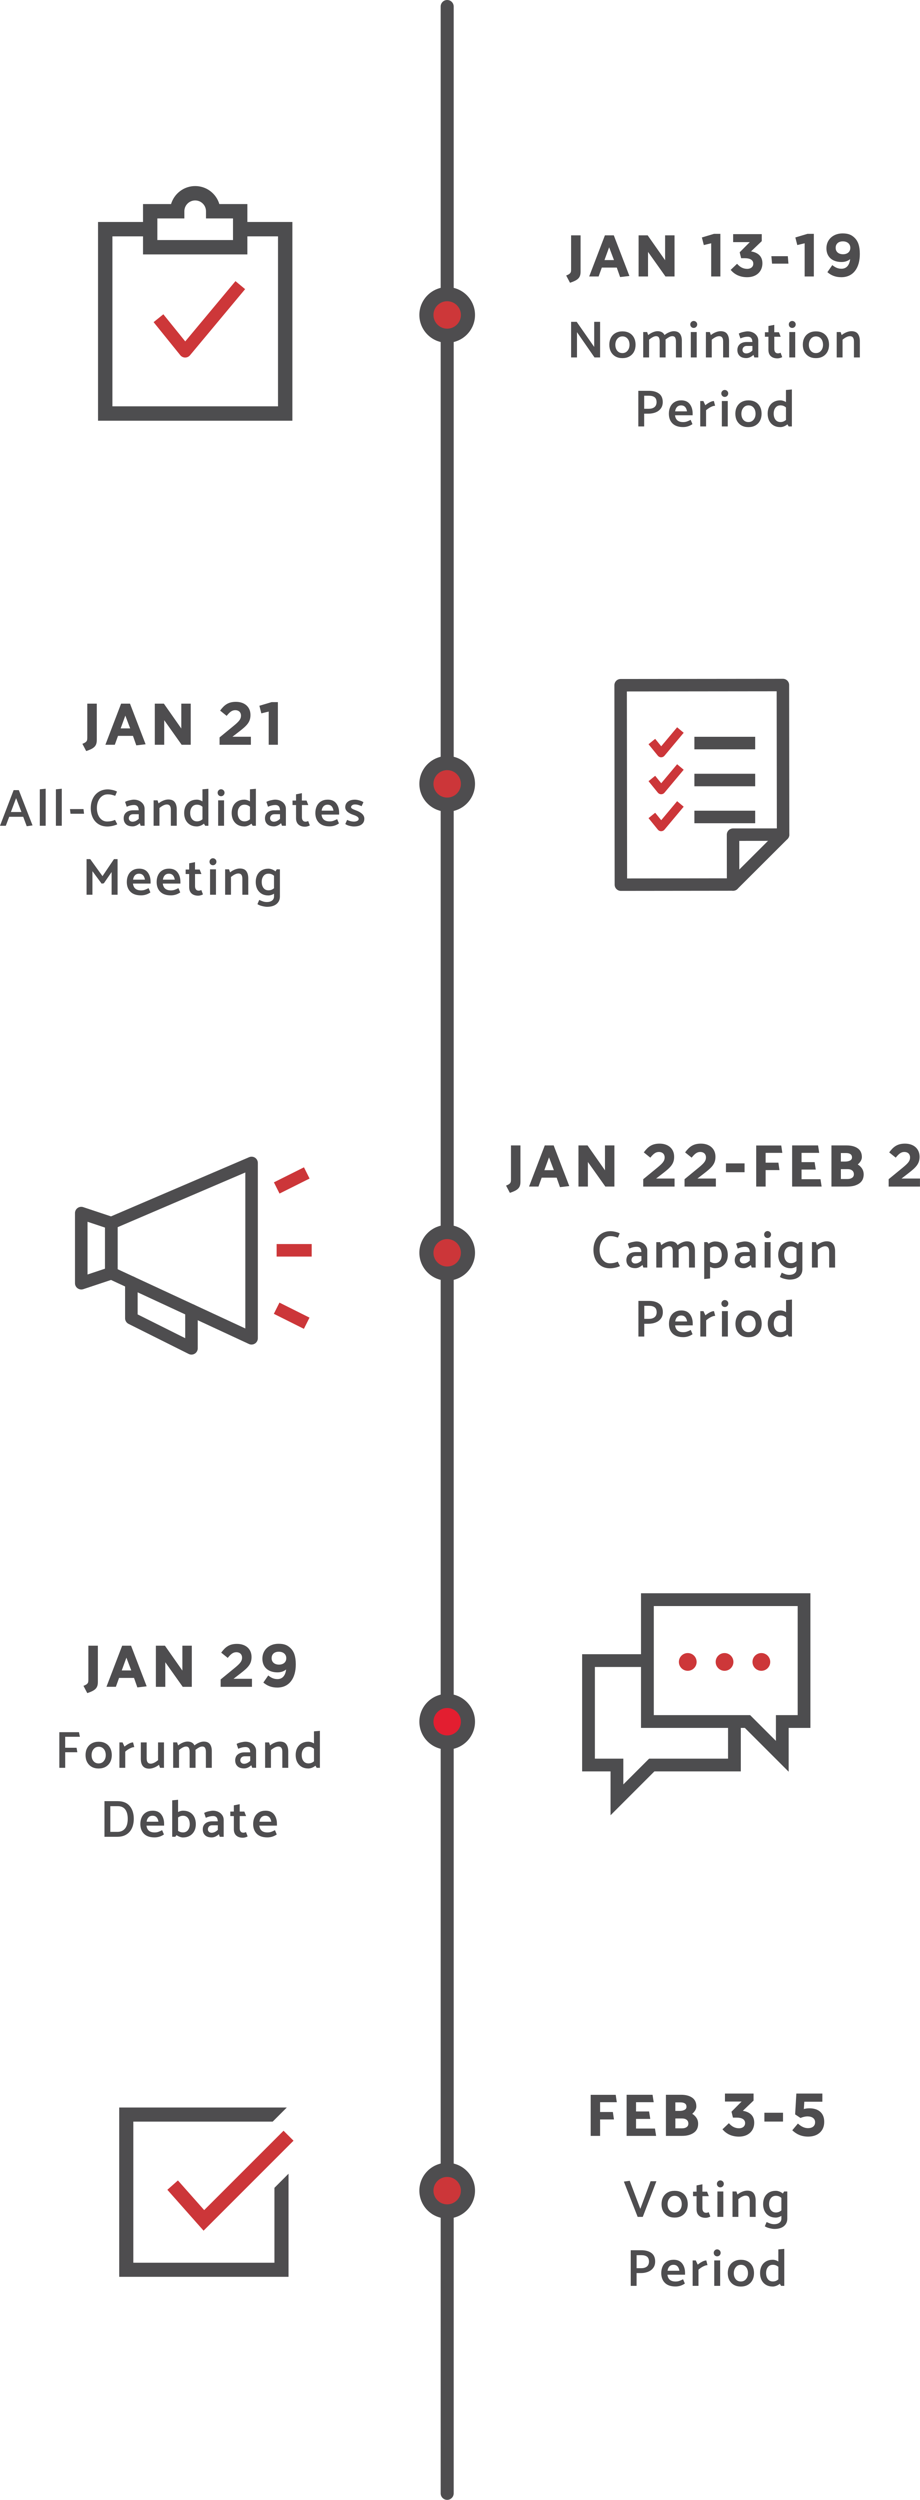 <?xml version="1.0" encoding="UTF-8"?>
<svg id="Layer_1" data-name="Layer 1" xmlns="http://www.w3.org/2000/svg" viewBox="0 0 494.32 1343.09">
  <defs>
    <style>
      .cls-1 {
        fill: #cc3639;
      }

      .cls-2 {
        fill: #4d4d4f;
      }

      .cls-3 {
        fill: #cd3739;
      }

      .cls-4 {
        fill: none;
        stroke: #4e4d4f;
        stroke-linecap: round;
        stroke-miterlimit: 10;
        stroke-width: 7px;
      }

      .cls-5 {
        fill: #e31e30;
      }

      .cls-6 {
        fill: #4e4d4f;
      }
    </style>
  </defs>
  <line class="cls-4" x1="240.27" y1="3.5" x2="240.27" y2="1339.59"/>
  <g>
    <g>
      <path class="cls-6" d="M332.97,662.65l-.96,2.28c-1-.32-1.73-.53-2.21-.63-.48-.1-1.1-.16-1.87-.16-1.09,0-2.07.31-2.94.92-.87.61-1.56,1.47-2.07,2.59-.51,1.12-.76,2.41-.76,3.87,0,1.33.22,2.54.66,3.63.44,1.09,1.08,1.96,1.92,2.61.84.65,1.83.97,2.97.97,1.46,0,2.86-.29,4.2-.87l1.21,2.37c-.68.34-1.52.62-2.52.85-1,.22-1.92.34-2.75.34-1.92,0-3.55-.44-4.9-1.31-1.35-.87-2.37-2.06-3.06-3.55s-1.03-3.16-1.03-5c0-1.93.38-3.67,1.13-5.2.75-1.53,1.82-2.73,3.2-3.59,1.38-.86,2.99-1.3,4.83-1.3.68,0,1.5.1,2.48.31.98.21,1.8.5,2.48.87Z"/>
      <path class="cls-6" d="M338.18,670.79l-.87-2.59c.49-.32,1.24-.6,2.27-.85,1.02-.24,1.85-.37,2.49-.37,1.05,0,2.01.22,2.89.65s1.56,1.02,2.07,1.76c.51.74.76,1.57.76,2.49v9.13h-2.11l-.48-1.38c-.53.51-1.13.92-1.8,1.24-.68.32-1.35.48-2.03.48-1.58,0-2.77-.39-3.59-1.18-.82-.79-1.23-1.84-1.23-3.16s.46-2.43,1.39-3.18,2.15-1.13,3.68-1.13h2.99c-.04-1.9-.86-2.84-2.48-2.84-1.24,0-2.55.31-3.94.93ZM339.31,677.01c0,.49.18.92.54,1.28.36.37.84.55,1.46.55.58,0,1.16-.14,1.75-.42.58-.28,1.11-.67,1.58-1.15v-2.45h-3.07c-.69,0-1.24.21-1.65.63-.4.42-.61.94-.61,1.56Z"/>
      <path class="cls-6" d="M372.33,668.23c.7.88,1.06,2.12,1.06,3.72v9.07h-3.18v-8.59c0-.94-.15-1.65-.44-2.13-.29-.48-.78-.72-1.48-.72-.54,0-1.12.16-1.72.48-.6.32-1.25.75-1.94,1.3.02.13.03.33.03.59v9.07h-3.18v-8.59c0-.94-.15-1.65-.44-2.13-.29-.48-.78-.72-1.48-.72-1,0-2.25.63-3.77,1.89v9.55h-3.16v-13.66h2.11l.56,1.63c.79-.64,1.63-1.14,2.54-1.52s1.73-.56,2.48-.56c1.84,0,3.09.69,3.75,2.06.79-.62,1.63-1.12,2.52-1.49.89-.38,1.71-.56,2.46-.56,1.48,0,2.58.44,3.28,1.32Z"/>
      <path class="cls-6" d="M387.84,667.87c1.03.59,1.83,1.43,2.38,2.52s.83,2.37.83,3.83-.28,2.65-.84,3.73c-.56,1.08-1.37,1.92-2.41,2.52-1.04.6-2.26.9-3.65.9-.83,0-1.7-.24-2.62-.73v6.23l-3.16.31v-19.83h1.66l.68.9c.54-.41,1.13-.73,1.75-.94.62-.22,1.2-.32,1.75-.32,1.39,0,2.6.3,3.63.89ZM386.81,677.41c.65-.83.97-1.89.97-3.18s-.32-2.45-.96-3.28c-.64-.83-1.53-1.25-2.68-1.25-.49,0-.94.08-1.37.23-.42.15-.84.38-1.25.68v7.21c.77.56,1.64.84,2.62.84,1.13,0,2.01-.41,2.66-1.24Z"/>
      <path class="cls-6" d="M396.4,670.79l-.87-2.59c.49-.32,1.24-.6,2.27-.85,1.02-.24,1.85-.37,2.49-.37,1.05,0,2.01.22,2.89.65s1.56,1.02,2.07,1.76c.51.74.76,1.57.76,2.49v9.13h-2.11l-.48-1.38c-.53.51-1.13.92-1.8,1.24-.68.32-1.35.48-2.03.48-1.58,0-2.77-.39-3.59-1.18-.82-.79-1.23-1.84-1.23-3.16s.46-2.43,1.39-3.18,2.15-1.13,3.68-1.13h2.99c-.04-1.9-.86-2.84-2.48-2.84-1.24,0-2.55.31-3.94.93ZM397.53,677.01c0,.49.18.92.54,1.28.36.37.84.55,1.46.55.58,0,1.16-.14,1.75-.42.58-.28,1.11-.67,1.58-1.15v-2.45h-3.07c-.69,0-1.24.21-1.65.63-.4.42-.61.94-.61,1.56Z"/>
      <path class="cls-6" d="M412.4,665.15c-.53,0-.96-.18-1.31-.55s-.52-.81-.52-1.34.18-.94.54-1.31c.36-.37.79-.55,1.29-.55s.97.18,1.34.55.55.8.55,1.31-.18.97-.55,1.34-.81.55-1.34.55ZM410.85,681.01v-13.66h3.18v13.66h-3.18Z"/>
      <path class="cls-6" d="M431.13,667.35v14.59c0,1.71-.62,3.06-1.84,4.06-1.23,1-2.92,1.49-5.06,1.49-.68,0-1.55-.13-2.63-.39-1.08-.26-1.93-.61-2.55-1.04l.96-2.28c.85.39,1.57.69,2.18.87.61.19,1.26.28,1.96.28,1.13,0,2.04-.27,2.75-.8s1.06-1.27,1.06-2.21v-1.46c-.49.3-1,.53-1.52.69-.53.16-1.02.24-1.49.24-1.39,0-2.6-.3-3.62-.9-1.02-.6-1.81-1.45-2.37-2.54-.55-1.09-.83-2.36-.83-3.8s.28-2.68.83-3.76c.55-1.08,1.35-1.92,2.39-2.51,1.04-.59,2.26-.89,3.65-.89.56,0,1.19.13,1.89.39.7.26,1.31.62,1.86,1.07l.68-1.1h1.72ZM426.54,678.38c.47-.18.94-.46,1.41-.86v-6.7c-.45-.39-.91-.68-1.38-.86-.47-.18-1-.27-1.58-.27-1.13,0-2.01.41-2.66,1.24s-.97,1.89-.97,3.18c0,1.37.32,2.47.97,3.3s1.54,1.24,2.66,1.24c.56,0,1.08-.09,1.55-.27Z"/>
      <path class="cls-6" d="M439.42,681.01h-3.16v-13.66h2.11l.56,1.63c.79-.64,1.65-1.14,2.59-1.52.94-.38,1.82-.56,2.65-.56,1.6,0,2.75.47,3.46,1.42.71.95,1.07,2.25,1.07,3.9v8.79h-3.18v-8.59c0-1.9-.7-2.84-2.11-2.84-1.15,0-2.48.63-4,1.89v9.55Z"/>
      <path class="cls-6" d="M346.18,718.08h-3.16v-19.15h5.72c2.22,0,4,.49,5.37,1.48,1.36.99,2.04,2.51,2.04,4.58,0,1.37-.35,2.53-1.06,3.46-.7.94-1.63,1.63-2.79,2.08-1.16.45-2.43.68-3.82.68h-2.31v6.87ZM348.69,701.57h-2.51v7.01h2.45c1.26,0,2.26-.28,3-.84.74-.56,1.14-1.43,1.2-2.59,0-1.3-.35-2.22-1.06-2.76-.71-.54-1.73-.82-3.08-.82Z"/>
      <path class="cls-6" d="M372.21,712.08h-9.46c.28,2.44,1.74,3.66,4.37,3.66.73,0,1.38-.1,1.96-.3.57-.2,1.26-.5,2.07-.92l.96,2.31c-1.52,1.05-3.2,1.58-5.04,1.58-2.48,0-4.37-.64-5.68-1.93-1.3-1.29-1.96-3.04-1.96-5.25,0-1.43.27-2.68.8-3.76s1.3-1.92,2.31-2.52c1-.6,2.19-.9,3.56-.9,2.01,0,3.53.67,4.56,2,1.03,1.33,1.55,3.03,1.55,5.1v.93ZM362.8,709.97h6.37c-.17-1.05-.52-1.85-1.04-2.39-.53-.54-1.23-.82-2.11-.82s-1.63.28-2.18.85c-.55.56-.9,1.35-1.03,2.37Z"/>
      <path class="cls-6" d="M379.45,718.08h-3.16v-13.66h1.69l1.04,2.25c.68-.56,1.45-1.08,2.32-1.55.87-.47,1.64-.7,2.29-.7l.65,2.54c-.68,0-1.46.24-2.37.7-.9.47-1.73,1.04-2.48,1.72v8.7Z"/>
      <path class="cls-6" d="M389.44,702.22c-.53,0-.96-.18-1.31-.55s-.52-.81-.52-1.34.18-.94.54-1.31c.36-.37.79-.55,1.29-.55s.97.18,1.34.55.55.8.55,1.31-.18.97-.55,1.34-.81.55-1.34.55ZM387.9,718.08v-13.66h3.18v13.66h-3.18Z"/>
      <path class="cls-6" d="M408.4,715.01c-.58,1.09-1.41,1.93-2.48,2.54s-2.32.9-3.75.9-2.67-.3-3.72-.9-1.86-1.44-2.44-2.52c-.57-1.08-.86-2.34-.86-3.79s.29-2.68.86-3.76c.57-1.08,1.39-1.92,2.46-2.52,1.07-.6,2.32-.9,3.75-.9s2.67.3,3.73.89c1.06.59,1.88,1.43,2.45,2.52.57,1.09.86,2.35.86,3.77s-.29,2.69-.87,3.77ZM404.95,714.44c.7-.84,1.06-1.91,1.06-3.18s-.34-2.42-1.03-3.25c-.69-.83-1.6-1.25-2.75-1.25s-2.04.42-2.75,1.27c-.7.85-1.07,1.92-1.08,3.21,0,1.33.34,2.41,1.03,3.24.68.83,1.6,1.24,2.75,1.24s2.07-.42,2.77-1.27Z"/>
      <path class="cls-6" d="M425.53,698.22v19.86h-1.72l-.68-1.13c-.58.47-1.21.84-1.87,1.1-.67.26-1.31.39-1.93.39-1.39,0-2.6-.3-3.62-.9-1.02-.6-1.81-1.45-2.37-2.54-.55-1.09-.83-2.36-.83-3.8s.28-2.68.83-3.76c.55-1.08,1.35-1.92,2.39-2.51,1.04-.59,2.26-.89,3.65-.89.43,0,.91.08,1.44.24.53.16,1.03.39,1.52.69v-6.48l3.18-.28ZM416.73,714.47c.65.83,1.54,1.24,2.66,1.24.56,0,1.08-.09,1.55-.27s.94-.46,1.41-.86v-6.7c-.45-.39-.91-.68-1.38-.86-.47-.18-1-.27-1.58-.27-1.13,0-2.01.41-2.66,1.24s-.97,1.89-.97,3.18c0,1.37.32,2.47.97,3.3Z"/>
    </g>
    <g>
      <path class="cls-6" d="M274.54,633.86v-18.46h5.1v19.63c0,1.06-.18,1.93-.54,2.62s-.94,1.27-1.75,1.77c-.81.5-1.95.99-3.4,1.46l-2.05-3.9c.76-.28,1.33-.57,1.71-.86.38-.29.63-.61.75-.94.12-.33.18-.77.18-1.32Z"/>
      <path class="cls-6" d="M297.49,615.4l8.39,21.84-5.01.58-1.79-5.1h-8.03l-1.72,4.78h-5.07l8.45-22.1h4.78ZM294.99,621.83l-2.5,6.86h5.1l-2.6-6.86Z"/>
      <path class="cls-6" d="M310.81,637.5v-22.1h4.88l9.36,13.36v-13.36h5.07v22.1h-4.88l-9.36-13.2v13.2h-5.07Z"/>
      <path class="cls-6" d="M345.62,633.54l7.57-6.21c2.83-2.34,3.93-3.58,3.93-5.46s-1.27-2.96-3.05-2.96-2.96.98-4.65,3.06l-3.51-2.83c2.24-3.05,4.42-4.71,8.48-4.71,4.71,0,7.83,2.76,7.83,7.02v.07c0,3.8-1.95,5.69-5.98,8.81l-3.71,2.86h9.91v4.32h-16.83v-3.96Z"/>
      <path class="cls-6" d="M367.82,633.54l7.57-6.21c2.83-2.34,3.93-3.58,3.93-5.46s-1.27-2.96-3.05-2.96-2.96.98-4.65,3.06l-3.51-2.83c2.24-3.05,4.42-4.71,8.48-4.71,4.71,0,7.83,2.76,7.83,7.02v.07c0,3.8-1.95,5.69-5.98,8.81l-3.71,2.86h9.91v4.32h-16.83v-3.96Z"/>
      <path class="cls-6" d="M390.05,625.05h10.01v4.75h-10.01v-4.75Z"/>
      <path class="cls-6" d="M418.82,628.66h-7.44v8.84h-5.07v-22.07h13.46l.58,3.97h-8.97v5.26h6.86l.58,4Z"/>
      <path class="cls-6" d="M425.61,637.5v-22.1h13.94l.62,4h-9.49v4.97h7.02l.62,4h-7.64v5.17h10.17l.62,3.96h-15.86Z"/>
      <path class="cls-6" d="M455.45,637.5h-8.71v-22.1h8.16c2.45,0,4.43.51,5.93,1.54s2.26,2.61,2.26,4.73c0,1.34-.74,2.67-2.21,3.96.97.61,1.75,1.35,2.32,2.24.57.89.86,1.91.86,3.06,0,2.19-.8,3.83-2.41,4.92-1.6,1.09-3.67,1.64-6.21,1.64ZM454.47,619.49h-2.67v4.58h2.21c1.11,0,2.01-.18,2.71-.55s1.06-.92,1.06-1.66c0-1.58-1.1-2.37-3.32-2.37ZM455.48,628.14h-3.67v5.3h3.54c1.04,0,1.87-.22,2.5-.67.63-.44.94-1.07.94-1.87,0-.87-.3-1.54-.89-2.03-.6-.49-1.4-.73-2.42-.73Z"/>
      <path class="cls-6" d="M477.48,633.54l7.57-6.21c2.83-2.34,3.93-3.58,3.93-5.46s-1.27-2.96-3.05-2.96-2.96.98-4.65,3.06l-3.51-2.83c2.24-3.05,4.42-4.71,8.48-4.71,4.71,0,7.83,2.76,7.83,7.02v.07c0,3.8-1.95,5.69-5.98,8.81l-3.71,2.86h9.91v4.32h-16.83v-3.96Z"/>
    </g>
  </g>
  <g>
    <polygon class="cls-1" points="109.38 1198.47 89.92 1176.5 95.6 1171.47 109.71 1187.41 152.35 1144.77 157.71 1150.13 109.38 1198.47"/>
    <polygon class="cls-6" points="147.45 1175.45 147.45 1215.68 71.64 1215.68 71.64 1139.87 146.53 1139.87 154.11 1132.29 64.06 1132.29 64.06 1223.26 155.03 1223.26 155.03 1167.86 147.45 1175.45"/>
  </g>
  <g>
    <path class="cls-6" d="M135.18,722.4c-.48,0-.97-.1-1.42-.31l-75.36-34.99c-1.19-.55-1.95-1.74-1.95-3.06v-26.92c0-1.35.8-2.57,2.04-3.1l75.36-32.3c1.04-.45,2.24-.34,3.18.28.95.62,1.51,1.68,1.51,2.81v94.21c0,1.15-.59,2.22-1.56,2.84-.55.35-1.18.53-1.81.53ZM63.18,681.89l68.63,31.86v-83.82l-68.63,29.41v22.54Z"/>
    <path class="cls-6" d="M102.88,727.79c-.52,0-1.03-.12-1.51-.36l-32.3-16.15c-1.14-.57-1.86-1.74-1.86-3.01v-19.23c0-1.86,1.51-3.37,3.37-3.37s3.37,1.51,3.37,3.37v17.15l25.56,12.78v-14.93c0-1.86,1.51-3.37,3.37-3.37s3.37,1.51,3.37,3.37v20.38c0,1.17-.6,2.25-1.6,2.87-.54.33-1.16.5-1.77.5Z"/>
    <rect class="cls-1" x="153.34" y="697.89" width="6.74" height="18.06" transform="translate(-545.67 530.98) rotate(-63.44)"/>
    <rect class="cls-1" x="147.68" y="630.88" width="18.06" height="6.74" transform="translate(-267.1 137.04) rotate(-26.57)"/>
    <path class="cls-6" d="M43.66,692.8c-.7,0-1.39-.22-1.97-.64-.88-.63-1.4-1.65-1.4-2.73v-37.68c0-1.08.52-2.1,1.4-2.73.88-.63,2.01-.81,3.04-.46l16.15,5.38c1.38.46,2.3,1.75,2.3,3.2v26.92c0,1.45-.93,2.74-2.3,3.2l-16.15,5.38c-.35.12-.71.17-1.07.17ZM47.03,656.42v28.33l9.41-3.14v-22.06l-9.41-3.14Z"/>
    <rect class="cls-1" x="148.63" y="668.38" width="18.84" height="6.74"/>
  </g>
  <g>
    <g>
      <polygon class="cls-2" points="157.1 226.04 52.67 226.04 52.67 119.26 80.71 119.26 80.71 126.99 60.4 126.99 60.4 218.31 149.37 218.31 149.37 126.99 129.06 126.99 129.06 119.26 157.1 119.26 157.1 226.04"/>
      <path class="cls-2" d="M132.92,136.7h-56.08v-27.07h15.07c1.67-5.59,6.85-9.67,12.97-9.67s11.31,4.08,12.97,9.67h15.07v27.07ZM84.57,128.97h40.62v-11.61h-14.51v-3.86c0-3.2-2.6-5.81-5.81-5.81s-5.81,2.6-5.81,5.81v3.86h-14.51v11.61Z"/>
    </g>
    <path class="cls-3" d="M99.5,192.1h-.03c-1.01,0-1.96-.47-2.6-1.25l-14.34-17.77,5.24-4.23,11.76,14.57,26.99-32.38,5.18,4.31-29.62,35.54c-.64.77-1.59,1.21-2.59,1.21Z"/>
  </g>
  <g>
    <g>
      <path class="cls-2" d="M423.76,951.9l-23.56-23.56h-55.79v-72.33h91.03v72.33h-11.69v23.56ZM351.29,921.48h51.76l13.85,13.85v-13.85h11.69v-58.6h-77.3v58.6Z"/>
      <polygon class="cls-2" points="328.05 975.28 328.05 951.72 312.78 951.72 312.78 888.75 347.85 888.75 347.85 895.61 319.64 895.61 319.64 944.86 334.92 944.86 334.92 958.71 348.77 944.86 391.18 944.86 391.18 924.91 398.04 924.91 398.04 951.72 351.61 951.72 328.05 975.28"/>
    </g>
    <g>
      <circle class="cls-3" cx="369.53" cy="892.9" r="4.77"/>
      <circle class="cls-3" cx="389.3" cy="892.9" r="4.77"/>
      <circle class="cls-3" cx="409.08" cy="892.9" r="4.77"/>
    </g>
  </g>
  <g>
    <g>
      <path class="cls-6" d="M329.88,1138.71h-7.44v8.84h-5.07v-22.07h13.46l.58,3.97h-8.97v5.26h6.86l.58,4Z"/>
      <path class="cls-6" d="M336.68,1147.55v-22.1h13.94l.62,4h-9.49v4.97h7.02l.62,4h-7.64v5.17h10.17l.62,3.96h-15.86Z"/>
      <path class="cls-6" d="M366.51,1147.55h-8.71v-22.1h8.16c2.45,0,4.43.51,5.93,1.54s2.26,2.61,2.26,4.73c0,1.34-.74,2.67-2.21,3.96.97.61,1.75,1.35,2.32,2.24.57.89.86,1.91.86,3.06,0,2.19-.8,3.83-2.41,4.92-1.6,1.09-3.67,1.64-6.21,1.64ZM365.54,1129.54h-2.67v4.58h2.21c1.11,0,2.01-.18,2.71-.55s1.06-.92,1.06-1.66c0-1.58-1.1-2.37-3.32-2.37ZM366.55,1138.19h-3.67v5.3h3.54c1.04,0,1.87-.22,2.5-.67.63-.44.94-1.07.94-1.87,0-.87-.3-1.54-.89-2.03-.6-.49-1.4-.73-2.42-.73Z"/>
      <path class="cls-6" d="M388.19,1144l3.44-3.28c1.56,1.75,3.19,2.73,5.49,2.73,1.88,0,3.22-1.07,3.22-2.76v-.07c0-1.85-1.66-2.89-4.45-2.89h-2.08l-.78-3.18,5.43-5.46h-8.94v-4.29h15.37v3.77l-5.75,5.49c3.09.52,6.11,2.15,6.11,6.37v.07c0,4.29-3.12,7.44-8.19,7.44-4.09,0-6.92-1.62-8.87-3.93Z"/>
      <path class="cls-6" d="M410.71,1135.1h10.01v4.75h-10.01v-4.75Z"/>
      <path class="cls-6" d="M425.7,1144.52l3.02-3.61c1.72,1.56,3.41,2.47,5.43,2.47,2.34,0,3.8-1.14,3.8-3.15v-.07c0-1.95-1.66-3.09-4.03-3.09-1.43,0-2.73.39-3.8.85l-2.89-1.92.65-11.21h13.98v4.39h-9.69l-.26,3.93c.91-.23,1.72-.39,2.99-.39,4.42,0,7.96,2.14,7.96,7.28v.06c0,4.81-3.41,7.87-8.65,7.87-3.64,0-6.31-1.3-8.52-3.41Z"/>
    </g>
    <g>
      <path class="cls-6" d="M344.04,1186.75l5.52-14.84h3.13l-7.32,19.15h-2.76l-7.41-18.96,3.16-.45,5.69,15.1Z"/>
      <path class="cls-6" d="M368.69,1187.99c-.58,1.09-1.41,1.93-2.48,2.54s-2.32.9-3.75.9-2.67-.3-3.72-.9-1.86-1.44-2.44-2.52c-.57-1.08-.86-2.34-.86-3.79s.29-2.68.86-3.76c.57-1.08,1.39-1.92,2.46-2.52,1.07-.6,2.32-.9,3.75-.9s2.67.3,3.73.89c1.06.59,1.88,1.43,2.45,2.52.57,1.09.86,2.35.86,3.77s-.29,2.69-.87,3.77ZM365.24,1187.42c.7-.84,1.06-1.91,1.06-3.18s-.34-2.42-1.03-3.25c-.69-.83-1.6-1.25-2.75-1.25s-2.04.42-2.75,1.27c-.7.85-1.07,1.92-1.08,3.21,0,1.33.34,2.41,1.03,3.24.68.83,1.6,1.24,2.75,1.24s2.07-.42,2.77-1.27Z"/>
      <path class="cls-6" d="M379.9,1177.51l.96,2.42h-3.44v6.51c0,.73.16,1.32.49,1.76.33.44.82.66,1.48.66.43,0,.9-.11,1.41-.34l.87,2.34c-.28.19-.67.35-1.17.49-.5.14-.95.21-1.37.21-1.52,0-2.71-.39-3.58-1.18-.86-.79-1.29-1.92-1.29-3.41v-7.04h-1.89v-2.42h1.89v-3.35l3.15-.62v3.97h2.48Z"/>
      <path class="cls-6" d="M387.02,1175.2c-.53,0-.96-.18-1.31-.55s-.52-.81-.52-1.34.18-.94.54-1.31c.36-.37.79-.55,1.29-.55s.97.18,1.34.55.55.8.55,1.31-.18.97-.55,1.34-.81.55-1.34.55ZM385.47,1191.06v-13.66h3.18v13.66h-3.18Z"/>
      <path class="cls-6" d="M396.74,1191.06h-3.16v-13.66h2.11l.56,1.63c.79-.64,1.65-1.14,2.59-1.52.94-.38,1.82-.56,2.65-.56,1.6,0,2.75.47,3.46,1.42.71.95,1.07,2.25,1.07,3.9v8.79h-3.18v-8.59c0-1.9-.7-2.84-2.11-2.84-1.15,0-2.48.63-4,1.89v9.55Z"/>
      <path class="cls-6" d="M423.02,1177.4v14.59c0,1.71-.62,3.06-1.84,4.06-1.23,1-2.92,1.49-5.06,1.49-.68,0-1.55-.13-2.63-.39-1.08-.26-1.93-.61-2.55-1.04l.96-2.28c.85.39,1.57.69,2.18.87.61.19,1.26.28,1.96.28,1.13,0,2.04-.27,2.75-.8s1.06-1.27,1.06-2.21v-1.46c-.49.3-1,.53-1.52.69-.53.16-1.02.24-1.49.24-1.39,0-2.6-.3-3.62-.9-1.02-.6-1.81-1.45-2.37-2.54-.55-1.09-.83-2.36-.83-3.8s.28-2.68.83-3.76c.55-1.08,1.35-1.92,2.39-2.51,1.04-.59,2.26-.89,3.65-.89.56,0,1.19.13,1.89.39.7.26,1.31.62,1.86,1.07l.68-1.1h1.72ZM418.43,1188.42c.47-.18.94-.46,1.41-.86v-6.7c-.45-.39-.91-.68-1.38-.86-.47-.18-1-.27-1.58-.27-1.13,0-2.01.41-2.66,1.24s-.97,1.89-.97,3.18c0,1.37.32,2.47.97,3.3s1.54,1.24,2.66,1.24c.56,0,1.08-.09,1.55-.27Z"/>
      <path class="cls-6" d="M342.05,1228.12h-3.16v-19.15h5.72c2.22,0,4,.49,5.37,1.48,1.36.99,2.04,2.51,2.04,4.58,0,1.37-.35,2.53-1.06,3.46-.7.94-1.63,1.63-2.79,2.08-1.16.45-2.43.68-3.82.68h-2.31v6.87ZM344.56,1211.62h-2.51v7.01h2.45c1.26,0,2.26-.28,3-.84.74-.56,1.14-1.43,1.2-2.59,0-1.3-.35-2.22-1.06-2.76-.71-.54-1.73-.82-3.08-.82Z"/>
      <path class="cls-6" d="M368.08,1222.12h-9.46c.28,2.44,1.74,3.66,4.37,3.66.73,0,1.38-.1,1.96-.3.57-.2,1.26-.5,2.07-.92l.96,2.31c-1.52,1.05-3.2,1.58-5.04,1.58-2.48,0-4.37-.64-5.68-1.93-1.3-1.29-1.96-3.04-1.96-5.25,0-1.43.27-2.68.8-3.76s1.3-1.92,2.31-2.52c1-.6,2.19-.9,3.56-.9,2.01,0,3.53.67,4.56,2,1.03,1.33,1.55,3.03,1.55,5.1v.93ZM358.67,1220.01h6.37c-.17-1.05-.52-1.85-1.04-2.39-.53-.54-1.23-.82-2.11-.82s-1.63.28-2.18.85c-.55.56-.9,1.35-1.03,2.37Z"/>
      <path class="cls-6" d="M375.32,1228.12h-3.16v-13.66h1.69l1.04,2.25c.68-.56,1.45-1.08,2.32-1.55.87-.47,1.64-.7,2.29-.7l.65,2.54c-.68,0-1.46.24-2.37.7-.9.47-1.73,1.04-2.48,1.72v8.7Z"/>
      <path class="cls-6" d="M385.32,1212.26c-.53,0-.96-.18-1.31-.55s-.52-.81-.52-1.34.18-.94.54-1.31c.36-.37.79-.55,1.29-.55s.97.18,1.34.55.55.8.55,1.31-.18.97-.55,1.34-.81.55-1.34.55ZM383.77,1228.12v-13.66h3.18v13.66h-3.18Z"/>
      <path class="cls-6" d="M404.28,1225.05c-.58,1.09-1.41,1.93-2.48,2.54s-2.32.9-3.75.9-2.67-.3-3.72-.9-1.86-1.44-2.44-2.52c-.57-1.08-.86-2.34-.86-3.79s.29-2.68.86-3.76c.57-1.08,1.39-1.92,2.46-2.52,1.07-.6,2.32-.9,3.75-.9s2.67.3,3.73.89c1.06.59,1.88,1.43,2.45,2.52.57,1.09.86,2.35.86,3.77s-.29,2.69-.87,3.77ZM400.83,1224.49c.7-.84,1.06-1.91,1.06-3.18s-.34-2.42-1.03-3.25c-.69-.83-1.6-1.25-2.75-1.25s-2.04.42-2.75,1.27c-.7.85-1.07,1.92-1.08,3.21,0,1.33.34,2.41,1.03,3.24.68.83,1.6,1.24,2.75,1.24s2.07-.42,2.77-1.27Z"/>
      <path class="cls-6" d="M421.4,1208.26v19.86h-1.72l-.68-1.13c-.58.47-1.21.84-1.87,1.1-.67.26-1.31.39-1.93.39-1.39,0-2.6-.3-3.62-.9-1.02-.6-1.81-1.45-2.37-2.54-.55-1.09-.83-2.36-.83-3.8s.28-2.68.83-3.76c.55-1.08,1.35-1.92,2.39-2.51,1.04-.59,2.26-.89,3.65-.89.43,0,.91.08,1.44.24.53.16,1.03.39,1.52.69v-6.48l3.18-.28ZM412.6,1224.52c.65.83,1.54,1.24,2.66,1.24.56,0,1.08-.09,1.55-.27s.94-.46,1.41-.86v-6.7c-.45-.39-.91-.68-1.38-.86-.47-.18-1-.27-1.58-.27-1.13,0-2.01.41-2.66,1.24s-.97,1.89-.97,3.18c0,1.37.32,2.47.97,3.3Z"/>
    </g>
  </g>
  <g>
    <g>
      <path class="cls-6" d="M47.48,902.63v-18.46h5.1v19.63c0,1.06-.18,1.93-.54,2.62s-.94,1.27-1.75,1.77c-.81.5-1.95.99-3.4,1.46l-2.05-3.9c.76-.28,1.33-.57,1.71-.86.38-.29.63-.61.75-.94.12-.33.18-.77.18-1.32Z"/>
      <path class="cls-6" d="M70.42,884.17l8.39,21.84-5.01.58-1.79-5.1h-8.03l-1.72,4.78h-5.07l8.45-22.1h4.78ZM67.92,890.61l-2.5,6.86h5.1l-2.6-6.86Z"/>
      <path class="cls-6" d="M83.75,906.28v-22.1h4.88l9.36,13.36v-13.36h5.07v22.1h-4.88l-9.36-13.2v13.2h-5.07Z"/>
      <path class="cls-6" d="M118.56,902.31l7.57-6.21c2.83-2.34,3.93-3.58,3.93-5.46s-1.27-2.96-3.05-2.96-2.96.98-4.65,3.06l-3.51-2.83c2.24-3.05,4.42-4.71,8.48-4.71,4.71,0,7.83,2.76,7.83,7.02v.07c0,3.8-1.95,5.69-5.98,8.81l-3.71,2.86h9.91v4.32h-16.83v-3.96Z"/>
      <path class="cls-6" d="M141.5,903.97l2.63-3.8c1.66,1.33,3.05,1.95,4.97,1.95,2.79,0,4.29-2.11,4.62-5.17-1.11.94-2.63,1.56-4.62,1.56-4.94,0-8.12-2.73-8.12-7.35v-.06c0-4.58,3.54-7.96,8.68-7.96,3.05,0,4.84.75,6.57,2.47,1.62,1.62,2.7,4.1,2.7,8.58v.07c0,7.38-3.48,12.42-9.95,12.42-3.32,0-5.56-1.1-7.48-2.7ZM153.82,890.97v-.07c0-2.01-1.5-3.48-4-3.48s-3.87,1.43-3.87,3.45v.06c0,2.02,1.5,3.41,3.96,3.41s3.9-1.43,3.9-3.38Z"/>
    </g>
    <g>
      <path class="cls-6" d="M41.58,941.42h-6.54v8.37h-3.16v-19.15h10.56l.48,2.48h-7.89v5.89h6.11l.42,2.42Z"/>
      <path class="cls-6" d="M59.21,946.72c-.58,1.09-1.41,1.93-2.48,2.54s-2.32.9-3.75.9-2.67-.3-3.72-.9-1.86-1.44-2.44-2.52c-.57-1.08-.86-2.34-.86-3.79s.29-2.68.86-3.76c.57-1.08,1.39-1.92,2.46-2.52,1.07-.6,2.32-.9,3.75-.9s2.67.3,3.73.89c1.06.59,1.88,1.43,2.45,2.52.57,1.09.86,2.35.86,3.77s-.29,2.69-.87,3.77ZM55.76,946.15c.7-.84,1.06-1.91,1.06-3.18s-.34-2.42-1.03-3.25c-.69-.83-1.6-1.25-2.75-1.25s-2.04.42-2.75,1.27c-.7.85-1.07,1.92-1.08,3.21,0,1.33.34,2.41,1.03,3.24.68.83,1.6,1.24,2.75,1.24s2.07-.42,2.77-1.27Z"/>
      <path class="cls-6" d="M67.32,949.79h-3.16v-13.66h1.69l1.04,2.25c.68-.56,1.45-1.08,2.32-1.55.87-.47,1.64-.7,2.29-.7l.65,2.54c-.68,0-1.46.24-2.37.7-.9.47-1.73,1.04-2.48,1.72v8.7Z"/>
      <path class="cls-6" d="M84.93,936.13h3.18v13.66h-2.14l-.56-1.63c-.79.64-1.65,1.15-2.59,1.52-.94.38-1.82.56-2.65.56-3,0-4.51-1.78-4.51-5.32v-8.79h3.15v8.59c0,1.9.7,2.84,2.11,2.84,1.14,0,2.48-.63,4-1.89v-9.55Z"/>
      <path class="cls-6" d="M112.74,937c.7.88,1.06,2.12,1.06,3.72v9.07h-3.18v-8.59c0-.94-.15-1.65-.44-2.13-.29-.48-.78-.72-1.48-.72-.54,0-1.12.16-1.72.48-.6.32-1.25.75-1.94,1.3.02.13.03.33.03.59v9.07h-3.18v-8.59c0-.94-.15-1.65-.44-2.13-.29-.48-.78-.72-1.48-.72-1,0-2.25.63-3.77,1.89v9.55h-3.16v-13.66h2.11l.56,1.63c.79-.64,1.63-1.14,2.54-1.52s1.73-.56,2.48-.56c1.84,0,3.09.69,3.75,2.06.79-.62,1.63-1.12,2.52-1.49.89-.38,1.71-.56,2.46-.56,1.48,0,2.58.44,3.28,1.32Z"/>
      <path class="cls-6" d="M128,939.56l-.87-2.59c.49-.32,1.24-.6,2.27-.85,1.02-.24,1.85-.37,2.49-.37,1.05,0,2.01.22,2.89.65s1.56,1.02,2.07,1.76c.51.74.76,1.57.76,2.49v9.13h-2.11l-.48-1.38c-.53.51-1.13.92-1.8,1.24-.68.32-1.35.48-2.03.48-1.58,0-2.77-.39-3.59-1.18-.82-.79-1.23-1.84-1.23-3.16s.46-2.43,1.39-3.18,2.15-1.13,3.68-1.13h2.99c-.04-1.9-.86-2.84-2.48-2.84-1.24,0-2.55.31-3.94.93ZM129.12,945.79c0,.49.18.92.54,1.28.36.37.84.55,1.46.55.58,0,1.16-.14,1.75-.42.58-.28,1.11-.67,1.58-1.15v-2.45h-3.07c-.69,0-1.24.21-1.65.63-.4.42-.61.94-.61,1.56Z"/>
      <path class="cls-6" d="M145.6,949.79h-3.16v-13.66h2.11l.56,1.63c.79-.64,1.65-1.14,2.59-1.52.94-.38,1.82-.56,2.65-.56,1.6,0,2.75.47,3.46,1.42.71.95,1.07,2.25,1.07,3.9v8.79h-3.18v-8.59c0-1.9-.7-2.84-2.11-2.84-1.15,0-2.48.63-4,1.89v9.55Z"/>
      <path class="cls-6" d="M171.88,929.93v19.86h-1.72l-.68-1.13c-.58.47-1.21.84-1.87,1.1-.67.26-1.31.39-1.93.39-1.39,0-2.6-.3-3.62-.9-1.02-.6-1.81-1.45-2.37-2.54-.55-1.09-.83-2.36-.83-3.8s.28-2.68.83-3.76c.55-1.08,1.35-1.92,2.39-2.51,1.04-.59,2.26-.89,3.65-.89.43,0,.91.08,1.44.24.53.16,1.03.39,1.52.69v-6.48l3.18-.28ZM163.08,946.18c.65.83,1.54,1.24,2.66,1.24.56,0,1.08-.09,1.55-.27s.94-.46,1.41-.86v-6.7c-.45-.39-.91-.68-1.38-.86-.47-.18-1-.27-1.58-.27-1.13,0-2.01.41-2.66,1.24s-.97,1.89-.97,3.18c0,1.37.32,2.47.97,3.3Z"/>
      <path class="cls-6" d="M63.14,986.85h-7.01v-19.15h7.07c2.85,0,5.01.86,6.48,2.59,1.46,1.73,2.2,4.02,2.2,6.87,0,1.93-.34,3.63-1.01,5.08s-1.67,2.59-2.99,3.39c-1.32.81-2.89,1.21-4.73,1.21ZM63.31,970.4h-4.03v13.8h3.83c1.71,0,3.06-.59,4.04-1.76s1.48-2.92,1.48-5.25c0-2.14-.44-3.81-1.32-5-.88-1.19-2.22-1.79-4-1.79Z"/>
      <path class="cls-6" d="M88.18,980.85h-9.46c.28,2.44,1.74,3.66,4.37,3.66.73,0,1.38-.1,1.96-.3.57-.2,1.26-.5,2.07-.92l.96,2.31c-1.52,1.05-3.2,1.58-5.04,1.58-2.48,0-4.37-.64-5.68-1.93-1.3-1.29-1.96-3.04-1.96-5.25,0-1.43.27-2.68.8-3.76s1.3-1.92,2.31-2.52c1-.6,2.19-.9,3.56-.9,2.01,0,3.53.67,4.56,2,1.03,1.33,1.55,3.03,1.55,5.1v.93ZM78.77,978.74h6.37c-.17-1.05-.52-1.85-1.04-2.39-.53-.54-1.23-.82-2.11-.82s-1.63.28-2.18.85c-.55.56-.9,1.35-1.03,2.37Z"/>
      <path class="cls-6" d="M102.01,973.71c1.03.59,1.83,1.43,2.38,2.52.55,1.09.83,2.37.83,3.83s-.28,2.65-.85,3.73c-.56,1.08-1.37,1.92-2.41,2.52s-2.26.9-3.65.9c-.51,0-1.08-.11-1.71-.34-.63-.23-1.22-.53-1.76-.9l-.65.87h-1.66v-19.58l3.16-.31v6.59c.92-.49,1.81-.73,2.68-.73,1.39,0,2.6.3,3.63.89ZM100.98,983.25c.65-.83.97-1.89.97-3.18s-.32-2.45-.96-3.28c-.64-.83-1.53-1.25-2.68-1.25-.49,0-.94.08-1.37.23-.42.15-.84.38-1.25.68v7.21c.77.56,1.64.84,2.62.84,1.13,0,2.01-.41,2.66-1.24Z"/>
      <path class="cls-6" d="M110.57,976.63l-.87-2.59c.49-.32,1.24-.6,2.27-.85,1.02-.24,1.85-.37,2.49-.37,1.05,0,2.01.22,2.89.65s1.56,1.02,2.07,1.76c.51.74.76,1.57.76,2.49v9.13h-2.11l-.48-1.38c-.53.51-1.13.92-1.8,1.24-.68.32-1.35.48-2.03.48-1.58,0-2.77-.39-3.59-1.18-.82-.79-1.23-1.84-1.23-3.16s.46-2.43,1.39-3.18,2.15-1.13,3.68-1.13h2.99c-.04-1.9-.86-2.84-2.48-2.84-1.24,0-2.55.31-3.94.93ZM111.7,982.85c0,.49.18.92.54,1.28.36.37.84.55,1.46.55.58,0,1.16-.14,1.75-.42.58-.28,1.11-.67,1.58-1.15v-2.45h-3.07c-.69,0-1.24.21-1.65.63-.4.42-.61.94-.61,1.56Z"/>
      <path class="cls-6" d="M131.28,973.3l.96,2.42h-3.44v6.51c0,.73.16,1.32.49,1.76.33.44.82.66,1.48.66.43,0,.9-.11,1.41-.34l.87,2.34c-.28.19-.67.35-1.17.49-.5.14-.95.21-1.37.21-1.52,0-2.71-.39-3.58-1.18-.86-.79-1.29-1.92-1.29-3.41v-7.04h-1.89v-2.42h1.89v-3.35l3.15-.62v3.97h2.48Z"/>
      <path class="cls-6" d="M148.8,980.85h-9.46c.28,2.44,1.74,3.66,4.37,3.66.73,0,1.38-.1,1.96-.3.57-.2,1.26-.5,2.07-.92l.96,2.31c-1.52,1.05-3.2,1.58-5.04,1.58-2.48,0-4.37-.64-5.68-1.93-1.3-1.29-1.96-3.04-1.96-5.25,0-1.43.27-2.68.8-3.76s1.3-1.92,2.31-2.52c1-.6,2.19-.9,3.56-.9,2.01,0,3.53.67,4.56,2,1.03,1.33,1.55,3.03,1.55,5.1v.93ZM139.39,978.74h6.37c-.17-1.05-.52-1.85-1.04-2.39-.53-.54-1.23-.82-2.11-.82s-1.63.28-2.18.85c-.55.56-.9,1.35-1.03,2.37Z"/>
    </g>
  </g>
  <g>
    <g>
      <path class="cls-6" d="M306.85,144.9v-18.46h5.1v19.63c0,1.06-.18,1.93-.54,2.62s-.94,1.27-1.75,1.77c-.81.5-1.95.99-3.4,1.46l-2.05-3.9c.76-.28,1.33-.57,1.71-.86.38-.29.63-.61.75-.94.12-.33.18-.77.18-1.32Z"/>
      <path class="cls-6" d="M329.8,126.44l8.39,21.84-5.01.58-1.79-5.1h-8.03l-1.72,4.78h-5.07l8.45-22.1h4.78ZM327.29,132.87l-2.5,6.86h5.1l-2.6-6.86Z"/>
      <path class="cls-6" d="M343.12,148.54v-22.1h4.88l9.36,13.36v-13.36h5.07v22.1h-4.88l-9.36-13.2v13.2h-5.07Z"/>
      <path class="cls-6" d="M382.12,130.7l-3.96.97-1.04-4.09,6.53-1.95h3.41v22.91h-4.94v-17.84Z"/>
      <path class="cls-6" d="M392.59,145l3.44-3.28c1.56,1.75,3.19,2.73,5.49,2.73,1.88,0,3.22-1.07,3.22-2.76v-.07c0-1.85-1.66-2.89-4.45-2.89h-2.08l-.78-3.18,5.43-5.46h-8.94v-4.29h15.37v3.77l-5.75,5.49c3.09.52,6.11,2.15,6.11,6.37v.07c0,4.29-3.12,7.44-8.19,7.44-4.09,0-6.92-1.62-8.87-3.93Z"/>
      <path class="cls-6" d="M423.63,141.65h-8.81l-.36-4h8.84l.33,4Z"/>
      <path class="cls-6" d="M432.34,130.7l-3.96.97-1.04-4.09,6.53-1.95h3.41v22.91h-4.94v-17.84Z"/>
      <path class="cls-6" d="M444.56,146.23l2.63-3.8c1.66,1.33,3.05,1.95,4.97,1.95,2.79,0,4.29-2.11,4.62-5.17-1.11.94-2.63,1.56-4.62,1.56-4.94,0-8.12-2.73-8.12-7.35v-.06c0-4.58,3.54-7.96,8.68-7.96,3.05,0,4.84.75,6.57,2.47,1.62,1.62,2.7,4.1,2.7,8.58v.07c0,7.38-3.48,12.42-9.95,12.42-3.32,0-5.56-1.1-7.48-2.7ZM456.88,133.23v-.07c0-2.01-1.5-3.48-4-3.48s-3.87,1.43-3.87,3.45v.06c0,2.02,1.5,3.41,3.96,3.41s3.9-1.43,3.9-3.38Z"/>
    </g>
    <g>
      <path class="cls-6" d="M306.86,192.05v-19.15h2.99l9.41,13.49v-13.49h3.18v19.15h-3.01l-9.41-13.58v13.58h-3.16Z"/>
      <path class="cls-6" d="M340.64,188.98c-.58,1.09-1.41,1.93-2.48,2.54s-2.32.9-3.75.9-2.67-.3-3.72-.9-1.86-1.44-2.44-2.52c-.57-1.08-.86-2.34-.86-3.79s.29-2.68.86-3.76c.57-1.08,1.39-1.92,2.46-2.52,1.07-.6,2.32-.9,3.75-.9s2.67.3,3.73.89c1.06.59,1.88,1.43,2.45,2.52.57,1.09.86,2.35.86,3.77s-.29,2.69-.87,3.77ZM337.18,188.42c.7-.84,1.06-1.91,1.06-3.18s-.34-2.42-1.03-3.25c-.69-.83-1.6-1.25-2.75-1.25s-2.04.42-2.75,1.27c-.7.85-1.07,1.92-1.08,3.21,0,1.33.34,2.41,1.03,3.24.68.83,1.6,1.24,2.75,1.24s2.07-.42,2.77-1.27Z"/>
      <path class="cls-6" d="M365.3,179.26c.7.88,1.06,2.12,1.06,3.72v9.07h-3.18v-8.59c0-.94-.15-1.65-.44-2.13-.29-.48-.78-.72-1.48-.72-.54,0-1.12.16-1.72.48-.6.32-1.25.75-1.94,1.3.02.13.03.33.03.59v9.07h-3.18v-8.59c0-.94-.15-1.65-.44-2.13-.29-.48-.78-.72-1.48-.72-1,0-2.25.63-3.77,1.89v9.55h-3.16v-13.66h2.11l.56,1.63c.79-.64,1.63-1.14,2.54-1.52s1.73-.56,2.48-.56c1.84,0,3.09.69,3.75,2.06.79-.62,1.63-1.12,2.52-1.49.89-.38,1.71-.56,2.46-.56,1.48,0,2.58.44,3.28,1.32Z"/>
      <path class="cls-6" d="M372.72,176.19c-.53,0-.96-.18-1.31-.55s-.52-.81-.52-1.34.18-.94.54-1.31c.36-.37.79-.55,1.29-.55s.97.18,1.34.55.55.8.55,1.31-.18.97-.55,1.34-.81.55-1.34.55ZM371.17,192.05v-13.66h3.18v13.66h-3.18Z"/>
      <path class="cls-6" d="M382.44,192.05h-3.16v-13.66h2.11l.56,1.63c.79-.64,1.65-1.14,2.59-1.52.94-.38,1.82-.56,2.65-.56,1.6,0,2.75.47,3.46,1.42.71.95,1.07,2.25,1.07,3.9v8.79h-3.18v-8.59c0-1.9-.7-2.84-2.11-2.84-1.15,0-2.48.63-4,1.89v9.55Z"/>
      <path class="cls-6" d="M397.82,181.83l-.87-2.59c.49-.32,1.24-.6,2.27-.85,1.02-.24,1.85-.37,2.49-.37,1.05,0,2.01.22,2.89.65s1.56,1.02,2.07,1.76c.51.74.76,1.57.76,2.49v9.13h-2.11l-.48-1.38c-.53.51-1.13.92-1.8,1.24-.68.32-1.35.48-2.03.48-1.58,0-2.77-.39-3.59-1.18-.82-.79-1.23-1.84-1.23-3.16s.46-2.43,1.39-3.18,2.15-1.13,3.68-1.13h2.99c-.04-1.9-.86-2.84-2.48-2.84-1.24,0-2.55.31-3.94.93ZM398.94,188.05c0,.49.18.92.54,1.28.36.37.84.55,1.46.55.58,0,1.16-.14,1.75-.42.58-.28,1.11-.67,1.58-1.15v-2.45h-3.07c-.69,0-1.24.21-1.65.63-.4.42-.61.94-.61,1.56Z"/>
      <path class="cls-6" d="M418.52,178.5l.96,2.42h-3.44v6.51c0,.73.16,1.32.49,1.76.33.44.82.66,1.48.66.43,0,.9-.11,1.41-.34l.87,2.34c-.28.19-.67.35-1.17.49-.5.14-.95.21-1.37.21-1.52,0-2.71-.39-3.58-1.18-.86-.79-1.29-1.92-1.29-3.41v-7.04h-1.89v-2.42h1.89v-3.35l3.15-.62v3.97h2.48Z"/>
      <path class="cls-6" d="M425.65,176.19c-.53,0-.96-.18-1.31-.55s-.52-.81-.52-1.34.18-.94.54-1.31c.36-.37.79-.55,1.29-.55s.97.18,1.34.55.55.8.55,1.31-.18.97-.55,1.34-.81.55-1.34.55ZM424.1,192.05v-13.66h3.18v13.66h-3.18Z"/>
      <path class="cls-6" d="M444.6,188.98c-.58,1.09-1.41,1.93-2.48,2.54s-2.32.9-3.75.9-2.67-.3-3.72-.9-1.86-1.44-2.44-2.52c-.57-1.08-.86-2.34-.86-3.79s.29-2.68.86-3.76c.57-1.08,1.39-1.92,2.46-2.52,1.07-.6,2.32-.9,3.75-.9s2.67.3,3.73.89c1.06.59,1.88,1.43,2.45,2.52.57,1.09.86,2.35.86,3.77s-.29,2.69-.87,3.77ZM441.15,188.42c.7-.84,1.06-1.91,1.06-3.18s-.34-2.42-1.03-3.25c-.69-.83-1.6-1.25-2.75-1.25s-2.04.42-2.75,1.27c-.7.85-1.07,1.92-1.08,3.21,0,1.33.34,2.41,1.03,3.24.68.83,1.6,1.24,2.75,1.24s2.07-.42,2.77-1.27Z"/>
      <path class="cls-6" d="M452.72,192.05h-3.16v-13.66h2.11l.56,1.63c.79-.64,1.65-1.14,2.59-1.52.94-.38,1.82-.56,2.65-.56,1.6,0,2.75.47,3.46,1.42.71.95,1.07,2.25,1.07,3.9v8.79h-3.18v-8.59c0-1.9-.7-2.84-2.11-2.84-1.15,0-2.48.63-4,1.89v9.55Z"/>
      <path class="cls-6" d="M346.13,229.12h-3.16v-19.15h5.72c2.22,0,4,.49,5.37,1.48,1.36.99,2.04,2.51,2.04,4.58,0,1.37-.35,2.53-1.06,3.46-.7.94-1.63,1.63-2.79,2.08-1.16.45-2.43.68-3.82.68h-2.31v6.87ZM348.64,212.61h-2.51v7.01h2.45c1.26,0,2.26-.28,3-.84.74-.56,1.14-1.43,1.2-2.59,0-1.3-.35-2.22-1.06-2.76-.71-.54-1.73-.82-3.08-.82Z"/>
      <path class="cls-6" d="M372.16,223.12h-9.46c.28,2.44,1.74,3.66,4.37,3.66.73,0,1.38-.1,1.96-.3.57-.2,1.26-.5,2.07-.92l.96,2.31c-1.52,1.05-3.2,1.58-5.04,1.58-2.48,0-4.37-.64-5.68-1.93-1.3-1.29-1.96-3.04-1.96-5.25,0-1.43.27-2.68.8-3.76s1.3-1.92,2.31-2.52c1-.6,2.19-.9,3.56-.9,2.01,0,3.53.67,4.56,2,1.03,1.33,1.55,3.03,1.55,5.1v.93ZM362.75,221.01h6.37c-.17-1.05-.52-1.85-1.04-2.39-.53-.54-1.23-.82-2.11-.82s-1.63.28-2.18.85c-.55.56-.9,1.35-1.03,2.37Z"/>
      <path class="cls-6" d="M379.4,229.12h-3.16v-13.66h1.69l1.04,2.25c.68-.56,1.45-1.08,2.32-1.55.87-.47,1.64-.7,2.29-.7l.65,2.54c-.68,0-1.46.24-2.37.7-.9.47-1.73,1.04-2.48,1.72v8.7Z"/>
      <path class="cls-6" d="M389.39,213.26c-.53,0-.96-.18-1.31-.55s-.52-.81-.52-1.34.18-.94.54-1.31c.36-.37.79-.55,1.29-.55s.97.18,1.34.55.55.8.55,1.31-.18.97-.55,1.34-.81.55-1.34.55ZM387.85,229.12v-13.66h3.18v13.66h-3.18Z"/>
      <path class="cls-6" d="M408.35,226.05c-.58,1.09-1.41,1.93-2.48,2.54s-2.32.9-3.75.9-2.67-.3-3.72-.9-1.86-1.44-2.44-2.52c-.57-1.08-.86-2.34-.86-3.79s.29-2.68.86-3.76c.57-1.08,1.39-1.92,2.46-2.52,1.07-.6,2.32-.9,3.75-.9s2.67.3,3.73.89c1.06.59,1.88,1.43,2.45,2.52.57,1.09.86,2.35.86,3.77s-.29,2.69-.87,3.77ZM404.9,225.48c.7-.84,1.06-1.91,1.06-3.18s-.34-2.42-1.03-3.25c-.69-.83-1.6-1.25-2.75-1.25s-2.04.42-2.75,1.27c-.7.85-1.07,1.92-1.08,3.21,0,1.33.34,2.41,1.03,3.24.68.83,1.6,1.24,2.75,1.24s2.07-.42,2.77-1.27Z"/>
      <path class="cls-6" d="M425.48,209.26v19.86h-1.72l-.68-1.13c-.58.47-1.21.84-1.87,1.1-.67.26-1.31.39-1.93.39-1.39,0-2.6-.3-3.62-.9-1.02-.6-1.81-1.45-2.37-2.54-.55-1.09-.83-2.36-.83-3.8s.28-2.68.83-3.76c.55-1.08,1.35-1.92,2.39-2.51,1.04-.59,2.26-.89,3.65-.89.43,0,.91.08,1.44.24.53.16,1.03.39,1.52.69v-6.48l3.18-.28ZM416.68,225.51c.65.83,1.54,1.24,2.66,1.24.56,0,1.08-.09,1.55-.27s.94-.46,1.41-.86v-6.7c-.45-.39-.91-.68-1.38-.86-.47-.18-1-.27-1.58-.27-1.13,0-2.01.41-2.66,1.24s-.97,1.89-.97,3.18c0,1.37.32,2.47.97,3.3Z"/>
    </g>
  </g>
  <g>
    <path class="cls-1" d="M240.27,409.98c-6.17,0-11.16,5-11.16,11.16s4.99,11.16,11.16,11.16,11.16-5,11.16-11.16-5-11.16-11.16-11.16Z"/>
    <path class="cls-6" d="M225.32,421.14c0-8.25,6.71-14.96,14.95-14.96s14.96,6.71,14.96,14.96-6.71,14.96-14.96,14.96-14.95-6.71-14.95-14.96ZM247.64,421.14c0-4.07-3.31-7.37-7.37-7.37s-7.37,3.31-7.37,7.37,3.31,7.37,7.37,7.37,7.37-3.31,7.37-7.37Z"/>
  </g>
  <g>
    <path class="cls-1" d="M240.27,661.92c-6.17,0-11.16,5-11.16,11.16s4.99,11.16,11.16,11.16,11.16-5,11.16-11.16-5-11.16-11.16-11.16Z"/>
    <path class="cls-6" d="M225.32,673.08c0-8.25,6.71-14.96,14.95-14.96s14.96,6.71,14.96,14.96-6.71,14.96-14.96,14.96-14.95-6.71-14.95-14.96ZM247.64,673.08c0-4.07-3.31-7.37-7.37-7.37s-7.37,3.31-7.37,7.37,3.31,7.37,7.37,7.37,7.37-3.31,7.37-7.37Z"/>
  </g>
  <g>
    <path class="cls-3" d="M240.27,158.04c-6.17,0-11.16,5-11.16,11.16s4.99,11.16,11.16,11.16,11.16-5,11.16-11.16-5-11.16-11.16-11.16Z"/>
    <path class="cls-6" d="M225.32,169.21c0-8.25,6.71-14.96,14.95-14.96s14.96,6.71,14.96,14.96-6.71,14.96-14.96,14.96-14.95-6.71-14.95-14.96ZM247.64,169.21c0-4.07-3.31-7.37-7.37-7.37s-7.37,3.31-7.37,7.37,3.31,7.37,7.37,7.37,7.37-3.31,7.37-7.37Z"/>
  </g>
  <g>
    <path class="cls-5" d="M240.27,913.86c-6.17,0-11.16,5-11.16,11.16s4.99,11.16,11.16,11.16,11.16-5,11.16-11.16-5-11.16-11.16-11.16Z"/>
    <path class="cls-6" d="M225.32,925.02c0-8.25,6.71-14.96,14.95-14.96s14.96,6.71,14.96,14.96-6.71,14.96-14.96,14.96-14.95-6.71-14.95-14.96ZM247.64,925.02c0-4.07-3.31-7.37-7.37-7.37s-7.37,3.31-7.37,7.37,3.31,7.37,7.37,7.37,7.37-3.31,7.37-7.37Z"/>
  </g>
  <g>
    <path class="cls-1" d="M240.27,1165.8c-6.17,0-11.16,5-11.16,11.16s4.99,11.16,11.16,11.16,11.16-5,11.16-11.16-5-11.16-11.16-11.16Z"/>
    <path class="cls-6" d="M225.32,1176.96c0-8.25,6.71-14.96,14.95-14.96s14.96,6.71,14.96,14.96-6.71,14.96-14.96,14.96-14.95-6.71-14.95-14.96ZM247.64,1176.96c0-4.07-3.31-7.37-7.37-7.37s-7.37,3.31-7.37,7.37,3.31,7.37,7.37,7.37,7.37-3.31,7.37-7.37Z"/>
  </g>
  <g>
    <g>
      <g>
        <path class="cls-6" d="M332.5,476.41v-1.1s-.14-108.26-.14-108.26l89.41-.12.11,81.93-27.51,27.47h-.46l-61.4.08ZM334.57,369.25l.13,104.95,58.74-.08,26.22-26.18-.1-78.8-84.99.11Z"/>
        <g>
          <path class="cls-6" d="M393.9,477.49l-60.3.08c-1.25,0-2.27-1.01-2.27-2.26l-.14-107.16c0-1.25,1.01-2.26,2.27-2.26l87.2-.11c1.25,0,2.27,1.01,2.27,2.26l.1,80.37c0,.6-.24,1.18-.66,1.6l-26.86,26.82c-.43.42-1,.66-1.61.66ZM335.87,473.04l57.09-.07,25.54-25.5-.1-77.17-82.65.11.13,102.63Z"/>
          <path class="cls-6" d="M333.6,478.65c-1.85,0-3.35-1.5-3.35-3.34l-.14-107.16c0-.89.35-1.74.98-2.37.63-.63,1.47-.98,2.37-.98l87.2-.11h0c1.85,0,3.35,1.5,3.35,3.34l.1,80.37c0,.88-.36,1.74-.98,2.37l-26.87,26.82c-.62.62-1.49.98-2.37.98h0l-60.3.08h0ZM420.66,366.86h0l-87.2.11c-.32,0-.62.12-.84.35-.22.22-.35.52-.35.83l.14,107.16c0,.65.53,1.18,1.19,1.18h0l60.3-.08c.31,0,.62-.13.84-.35l26.87-26.83c.22-.22.35-.52.35-.83l-.1-80.37c0-.65-.53-1.18-1.19-1.18ZM334.79,474.13l-.14-104.8,84.82-.11.1,78.7-26.17,26.13h-.45l-58.17.08ZM336.82,371.49l.13,100.47,55.55-.07,24.9-24.86-.1-75.63-80.49.1Z"/>
        </g>
      </g>
      <g>
        <path class="cls-6" d="M393.9,477.49c-1.25,0-2.27-1.01-2.27-2.26l-.03-26.79c0-1.25,1.01-2.26,2.27-2.26l26.9-.03c1.25,0,2.27,1.01,2.27,2.26s-1.01,2.26-2.27,2.26l-24.63.03.03,24.53c0,1.25-1.01,2.26-2.27,2.26Z"/>
        <path class="cls-6" d="M393.9,478.57c-1.85,0-3.35-1.5-3.36-3.34l-.03-26.79c0-.89.35-1.73.98-2.37.63-.63,1.47-.98,2.37-.98l26.9-.03h0c1.85,0,3.35,1.5,3.35,3.34,0,.89-.35,1.74-.98,2.37-.63.63-1.47.98-2.37.98l-23.54.03.03,23.44c0,1.84-1.5,3.35-3.35,3.35h0ZM420.77,447.23h0l-26.9.03c-.32,0-.62.12-.84.35-.22.22-.35.52-.35.83l.03,26.79c0,.65.54,1.18,1.19,1.18h0c.66,0,1.19-.53,1.19-1.18l-.03-25.61,25.71-.03c.32,0,.62-.12.84-.35.22-.22.35-.52.35-.83,0-.65-.53-1.18-1.19-1.18Z"/>
      </g>
    </g>
    <g>
      <path class="cls-1" d="M355.25,406.88s-.01,0-.02,0c-.69,0-1.34-.32-1.77-.85l-5.01-6.18,3.58-2.9,3.25,4,8.54-10.21,3.53,2.96-10.33,12.35c-.44.52-1.08.83-1.77.83Z"/>
      <rect class="cls-6" x="373.1" y="395.85" width="32.67" height="6.74"/>
      <path class="cls-1" d="M355.25,426.73h-.02c-.69,0-1.34-.32-1.77-.85l-5.01-6.17,3.58-2.9,3.25,4,8.54-10.21,3.53,2.96-10.33,12.35c-.44.52-1.08.82-1.77.82Z"/>
      <rect class="cls-6" x="373.1" y="415.71" width="32.67" height="6.74"/>
      <path class="cls-1" d="M355.25,446.59s-.01,0-.02,0c-.69,0-1.34-.32-1.77-.85l-5.01-6.18,3.58-2.9,3.25,4,8.54-10.21,3.53,2.96-10.33,12.35c-.44.52-1.08.83-1.77.83Z"/>
      <rect class="cls-6" x="373.1" y="435.56" width="32.67" height="6.74"/>
    </g>
  </g>
  <g>
    <g>
      <path class="cls-6" d="M46.9,396.5v-18.46h5.1v19.63c0,1.06-.18,1.93-.54,2.62s-.94,1.27-1.75,1.77c-.81.5-1.95.99-3.4,1.46l-2.05-3.9c.76-.28,1.33-.57,1.71-.86.38-.29.63-.61.75-.94.12-.33.18-.77.18-1.32Z"/>
      <path class="cls-6" d="M69.85,378.04l8.39,21.84-5.01.58-1.79-5.1h-8.03l-1.72,4.78h-5.07l8.45-22.1h4.78ZM67.34,384.48l-2.5,6.86h5.1l-2.6-6.86Z"/>
      <path class="cls-6" d="M83.17,400.14v-22.1h4.88l9.36,13.36v-13.36h5.07v22.1h-4.88l-9.36-13.2v13.2h-5.07Z"/>
      <path class="cls-6" d="M117.98,396.18l7.57-6.21c2.83-2.34,3.93-3.58,3.93-5.46s-1.27-2.96-3.05-2.96-2.96.98-4.65,3.06l-3.51-2.83c2.24-3.05,4.42-4.71,8.48-4.71,4.71,0,7.83,2.76,7.83,7.02v.07c0,3.8-1.95,5.69-5.98,8.81l-3.71,2.86h9.91v4.32h-16.83v-3.96Z"/>
      <path class="cls-6" d="M144.37,382.3l-3.96.97-1.04-4.09,6.53-1.95h3.41v22.91h-4.94v-17.84Z"/>
    </g>
    <g>
      <path class="cls-6" d="M10.11,424.5l7.38,18.96-3.13.45-1.89-5.07h-7.52l-1.83,4.82H0l7.32-19.15h2.79ZM8.65,428.81l-2.79,7.46h5.66l-2.87-7.46Z"/>
      <path class="cls-6" d="M21.38,443.65v-19.58l3.16-.31v19.89h-3.16Z"/>
      <path class="cls-6" d="M30.03,443.65v-19.58l3.16-.31v19.89h-3.16Z"/>
      <path class="cls-6" d="M45.15,437.2h-7.27l-.28-2.51h7.27l.28,2.51Z"/>
      <path class="cls-6" d="M62.87,425.29l-.96,2.28c-1-.32-1.73-.53-2.21-.63-.48-.1-1.1-.16-1.87-.16-1.09,0-2.07.31-2.94.92-.87.61-1.56,1.47-2.07,2.59-.51,1.12-.76,2.41-.76,3.87,0,1.33.22,2.54.66,3.63.44,1.09,1.08,1.96,1.92,2.61.84.65,1.83.97,2.97.97,1.46,0,2.86-.29,4.2-.87l1.21,2.37c-.68.34-1.52.62-2.52.85-1,.22-1.92.34-2.75.34-1.92,0-3.55-.44-4.9-1.31-1.35-.87-2.37-2.06-3.06-3.55s-1.03-3.16-1.03-5c0-1.93.38-3.67,1.13-5.2.75-1.53,1.82-2.73,3.2-3.59,1.38-.86,2.99-1.3,4.83-1.3.68,0,1.5.1,2.48.31.98.21,1.8.5,2.48.87Z"/>
      <path class="cls-6" d="M68.08,433.43l-.87-2.59c.49-.32,1.24-.6,2.27-.85,1.02-.24,1.85-.37,2.49-.37,1.05,0,2.01.22,2.89.65s1.56,1.02,2.07,1.76c.51.74.76,1.57.76,2.49v9.13h-2.11l-.48-1.38c-.53.51-1.13.92-1.8,1.24-.68.32-1.35.48-2.03.48-1.58,0-2.77-.39-3.59-1.18-.82-.79-1.23-1.84-1.23-3.16s.46-2.43,1.39-3.18,2.15-1.13,3.68-1.13h2.99c-.04-1.9-.86-2.84-2.48-2.84-1.24,0-2.55.31-3.94.93ZM69.21,439.65c0,.49.18.92.54,1.28.36.37.84.55,1.46.55.58,0,1.16-.14,1.75-.42.58-.28,1.11-.67,1.58-1.15v-2.45h-3.07c-.69,0-1.24.21-1.65.63-.4.42-.61.94-.61,1.56Z"/>
      <path class="cls-6" d="M85.69,443.65h-3.16v-13.66h2.11l.56,1.63c.79-.64,1.65-1.14,2.59-1.52.94-.38,1.82-.56,2.65-.56,1.6,0,2.75.47,3.46,1.42.71.95,1.07,2.25,1.07,3.9v8.79h-3.18v-8.59c0-1.9-.7-2.84-2.11-2.84-1.15,0-2.48.63-4,1.89v9.55Z"/>
      <path class="cls-6" d="M111.97,423.8v19.86h-1.72l-.68-1.13c-.58.47-1.21.84-1.87,1.1-.67.26-1.31.39-1.93.39-1.39,0-2.6-.3-3.62-.9-1.02-.6-1.81-1.45-2.37-2.54-.55-1.09-.83-2.36-.83-3.8s.28-2.68.83-3.76c.55-1.08,1.35-1.92,2.39-2.51,1.04-.59,2.26-.89,3.65-.89.43,0,.91.08,1.44.24.53.16,1.03.39,1.52.69v-6.48l3.18-.28ZM103.17,440.05c.65.83,1.54,1.24,2.66,1.24.56,0,1.08-.09,1.55-.27s.94-.46,1.41-.86v-6.7c-.45-.39-.91-.68-1.38-.86-.47-.18-1-.27-1.58-.27-1.13,0-2.01.41-2.66,1.24s-.97,1.89-.97,3.18c0,1.37.32,2.47.97,3.3Z"/>
      <path class="cls-6" d="M118.76,427.79c-.53,0-.96-.18-1.31-.55s-.52-.81-.52-1.34.18-.94.54-1.31c.36-.37.79-.55,1.29-.55s.97.18,1.34.55.55.8.55,1.31-.18.97-.55,1.34-.81.55-1.34.55ZM117.21,443.65v-13.66h3.18v13.66h-3.18Z"/>
      <path class="cls-6" d="M137.49,423.8v19.86h-1.72l-.68-1.13c-.58.47-1.21.84-1.87,1.1-.67.26-1.31.39-1.93.39-1.39,0-2.6-.3-3.62-.9-1.02-.6-1.81-1.45-2.37-2.54-.55-1.09-.83-2.36-.83-3.8s.28-2.68.83-3.76c.55-1.08,1.35-1.92,2.39-2.51,1.04-.59,2.26-.89,3.65-.89.43,0,.91.08,1.44.24.53.16,1.03.39,1.52.69v-6.48l3.18-.28ZM128.69,440.05c.65.83,1.54,1.24,2.66,1.24.56,0,1.08-.09,1.55-.27s.94-.46,1.41-.86v-6.7c-.45-.39-.91-.68-1.38-.86-.47-.18-1-.27-1.58-.27-1.13,0-2.01.41-2.66,1.24s-.97,1.89-.97,3.18c0,1.37.32,2.47.97,3.3Z"/>
      <path class="cls-6" d="M144,433.43l-.87-2.59c.49-.32,1.24-.6,2.27-.85,1.02-.24,1.85-.37,2.49-.37,1.05,0,2.01.22,2.89.65s1.56,1.02,2.07,1.76c.51.74.76,1.57.76,2.49v9.13h-2.11l-.48-1.38c-.53.51-1.13.92-1.8,1.24-.68.32-1.35.48-2.03.48-1.58,0-2.77-.39-3.59-1.18-.82-.79-1.23-1.84-1.23-3.16s.46-2.43,1.39-3.18,2.15-1.13,3.68-1.13h2.99c-.04-1.9-.86-2.84-2.48-2.84-1.24,0-2.55.31-3.94.93ZM145.12,439.65c0,.49.18.92.54,1.28.36.37.84.55,1.46.55.58,0,1.16-.14,1.75-.42.58-.28,1.11-.67,1.58-1.15v-2.45h-3.07c-.69,0-1.24.21-1.65.63-.4.42-.61.94-.61,1.56Z"/>
      <path class="cls-6" d="M164.7,430.11l.96,2.42h-3.44v6.51c0,.73.16,1.32.49,1.76.33.44.82.66,1.48.66.43,0,.9-.11,1.41-.34l.87,2.34c-.28.19-.67.35-1.17.49-.5.14-.95.21-1.37.21-1.52,0-2.71-.39-3.58-1.18-.86-.79-1.29-1.92-1.29-3.41v-7.04h-1.89v-2.42h1.89v-3.35l3.15-.62v3.97h2.48Z"/>
      <path class="cls-6" d="M182.22,437.65h-9.46c.28,2.44,1.74,3.66,4.37,3.66.73,0,1.38-.1,1.96-.3.57-.2,1.26-.5,2.07-.92l.96,2.31c-1.52,1.05-3.2,1.58-5.04,1.58-2.48,0-4.37-.64-5.68-1.93-1.3-1.29-1.96-3.04-1.96-5.25,0-1.43.27-2.68.8-3.76s1.3-1.92,2.31-2.52c1-.6,2.19-.9,3.56-.9,2.01,0,3.53.67,4.56,2,1.03,1.33,1.55,3.03,1.55,5.1v.93ZM172.81,435.54h6.37c-.17-1.05-.52-1.85-1.04-2.39-.53-.54-1.23-.82-2.11-.82s-1.63.28-2.18.85c-.55.56-.9,1.35-1.03,2.37Z"/>
      <path class="cls-6" d="M185.54,442.7l.96-2.2c1.3.62,2.51.93,3.63.93.71,0,1.32-.13,1.83-.39.51-.26.76-.62.76-1.07,0-.83-.9-1.53-2.71-2.11-3-.98-4.51-2.37-4.51-4.17,0-1.26.47-2.25,1.41-2.97.94-.72,2.21-1.08,3.83-1.08.64,0,1.4.12,2.3.37.89.24,1.64.57,2.24.99l-.99,2.14c-.66-.3-1.26-.53-1.82-.69-.55-.16-1.15-.24-1.79-.24-.58,0-1.07.14-1.46.42-.39.28-.59.63-.59,1.04.02.32.24.61.68.87.43.26,1.03.53,1.8.79,3.1,1.11,4.65,2.61,4.65,4.51,0,1.33-.48,2.37-1.45,3.1s-2.36,1.1-4.18,1.1c-.68,0-1.47-.12-2.38-.35-.91-.23-1.65-.56-2.21-.97Z"/>
      <path class="cls-6" d="M54.6,474.75l-4.93-6.68v12.65h-3.16v-19.15h1.97l6.59,9.15,6.17-9.15h1.94v19.15h-3.21v-12.2l-4.17,6.06-1.21.17Z"/>
      <path class="cls-6" d="M80.91,474.72h-9.46c.28,2.44,1.74,3.66,4.37,3.66.73,0,1.38-.1,1.96-.3.57-.2,1.26-.5,2.07-.92l.96,2.31c-1.52,1.05-3.2,1.58-5.04,1.58-2.48,0-4.37-.64-5.68-1.93-1.3-1.29-1.96-3.04-1.96-5.25,0-1.43.27-2.68.8-3.76s1.3-1.92,2.31-2.52c1-.6,2.19-.9,3.56-.9,2.01,0,3.53.67,4.56,2,1.03,1.33,1.55,3.03,1.55,5.1v.93ZM71.5,472.61h6.37c-.17-1.05-.52-1.85-1.04-2.39-.53-.54-1.23-.82-2.11-.82s-1.63.28-2.18.85c-.55.56-.9,1.35-1.03,2.37Z"/>
      <path class="cls-6" d="M96.94,474.72h-9.46c.28,2.44,1.74,3.66,4.37,3.66.73,0,1.38-.1,1.96-.3.57-.2,1.26-.5,2.07-.92l.96,2.31c-1.52,1.05-3.2,1.58-5.04,1.58-2.48,0-4.37-.64-5.68-1.93-1.3-1.29-1.96-3.04-1.96-5.25,0-1.43.27-2.68.8-3.76s1.3-1.92,2.31-2.52c1-.6,2.19-.9,3.56-.9,2.01,0,3.53.67,4.56,2,1.03,1.33,1.55,3.03,1.55,5.1v.93ZM87.53,472.61h6.37c-.17-1.05-.52-1.85-1.04-2.39-.53-.54-1.23-.82-2.11-.82s-1.63.28-2.18.85c-.55.56-.9,1.35-1.03,2.37Z"/>
      <path class="cls-6" d="M107.28,467.17l.96,2.42h-3.44v6.51c0,.73.16,1.32.49,1.76.33.44.82.66,1.48.66.43,0,.9-.11,1.41-.34l.87,2.34c-.28.19-.67.35-1.17.49-.5.14-.95.21-1.37.21-1.52,0-2.71-.39-3.58-1.18-.86-.79-1.29-1.92-1.29-3.41v-7.04h-1.89v-2.42h1.89v-3.35l3.15-.62v3.97h2.48Z"/>
      <path class="cls-6" d="M114.4,464.86c-.53,0-.96-.18-1.31-.55s-.52-.81-.52-1.34.18-.94.54-1.31c.36-.37.79-.55,1.29-.55s.97.18,1.34.55.55.8.55,1.31-.18.97-.55,1.34-.81.55-1.34.55ZM112.86,480.72v-13.66h3.18v13.66h-3.18Z"/>
      <path class="cls-6" d="M124.12,480.72h-3.16v-13.66h2.11l.56,1.63c.79-.64,1.65-1.14,2.59-1.52.94-.38,1.82-.56,2.65-.56,1.6,0,2.75.47,3.46,1.42.71.95,1.07,2.25,1.07,3.9v8.79h-3.18v-8.59c0-1.9-.7-2.84-2.11-2.84-1.15,0-2.48.63-4,1.89v9.55Z"/>
      <path class="cls-6" d="M150.4,467.06v14.59c0,1.71-.62,3.06-1.84,4.06-1.23,1-2.92,1.49-5.06,1.49-.68,0-1.55-.13-2.63-.39-1.08-.26-1.93-.61-2.55-1.04l.96-2.28c.85.39,1.57.69,2.18.87.61.19,1.26.28,1.96.28,1.13,0,2.04-.27,2.75-.8s1.06-1.27,1.06-2.21v-1.46c-.49.3-1,.53-1.52.69-.53.16-1.02.24-1.49.24-1.39,0-2.6-.3-3.62-.9-1.02-.6-1.81-1.45-2.37-2.54-.55-1.09-.83-2.36-.83-3.8s.28-2.68.83-3.76c.55-1.08,1.35-1.92,2.39-2.51,1.04-.59,2.26-.89,3.65-.89.56,0,1.19.13,1.89.39.7.26,1.31.62,1.86,1.07l.68-1.1h1.72ZM145.81,478.08c.47-.18.94-.46,1.41-.86v-6.7c-.45-.39-.91-.68-1.38-.86-.47-.18-1-.27-1.58-.27-1.13,0-2.01.41-2.66,1.24s-.97,1.89-.97,3.18c0,1.37.32,2.47.97,3.3s1.54,1.24,2.66,1.24c.56,0,1.08-.09,1.55-.27Z"/>
    </g>
  </g>
</svg>